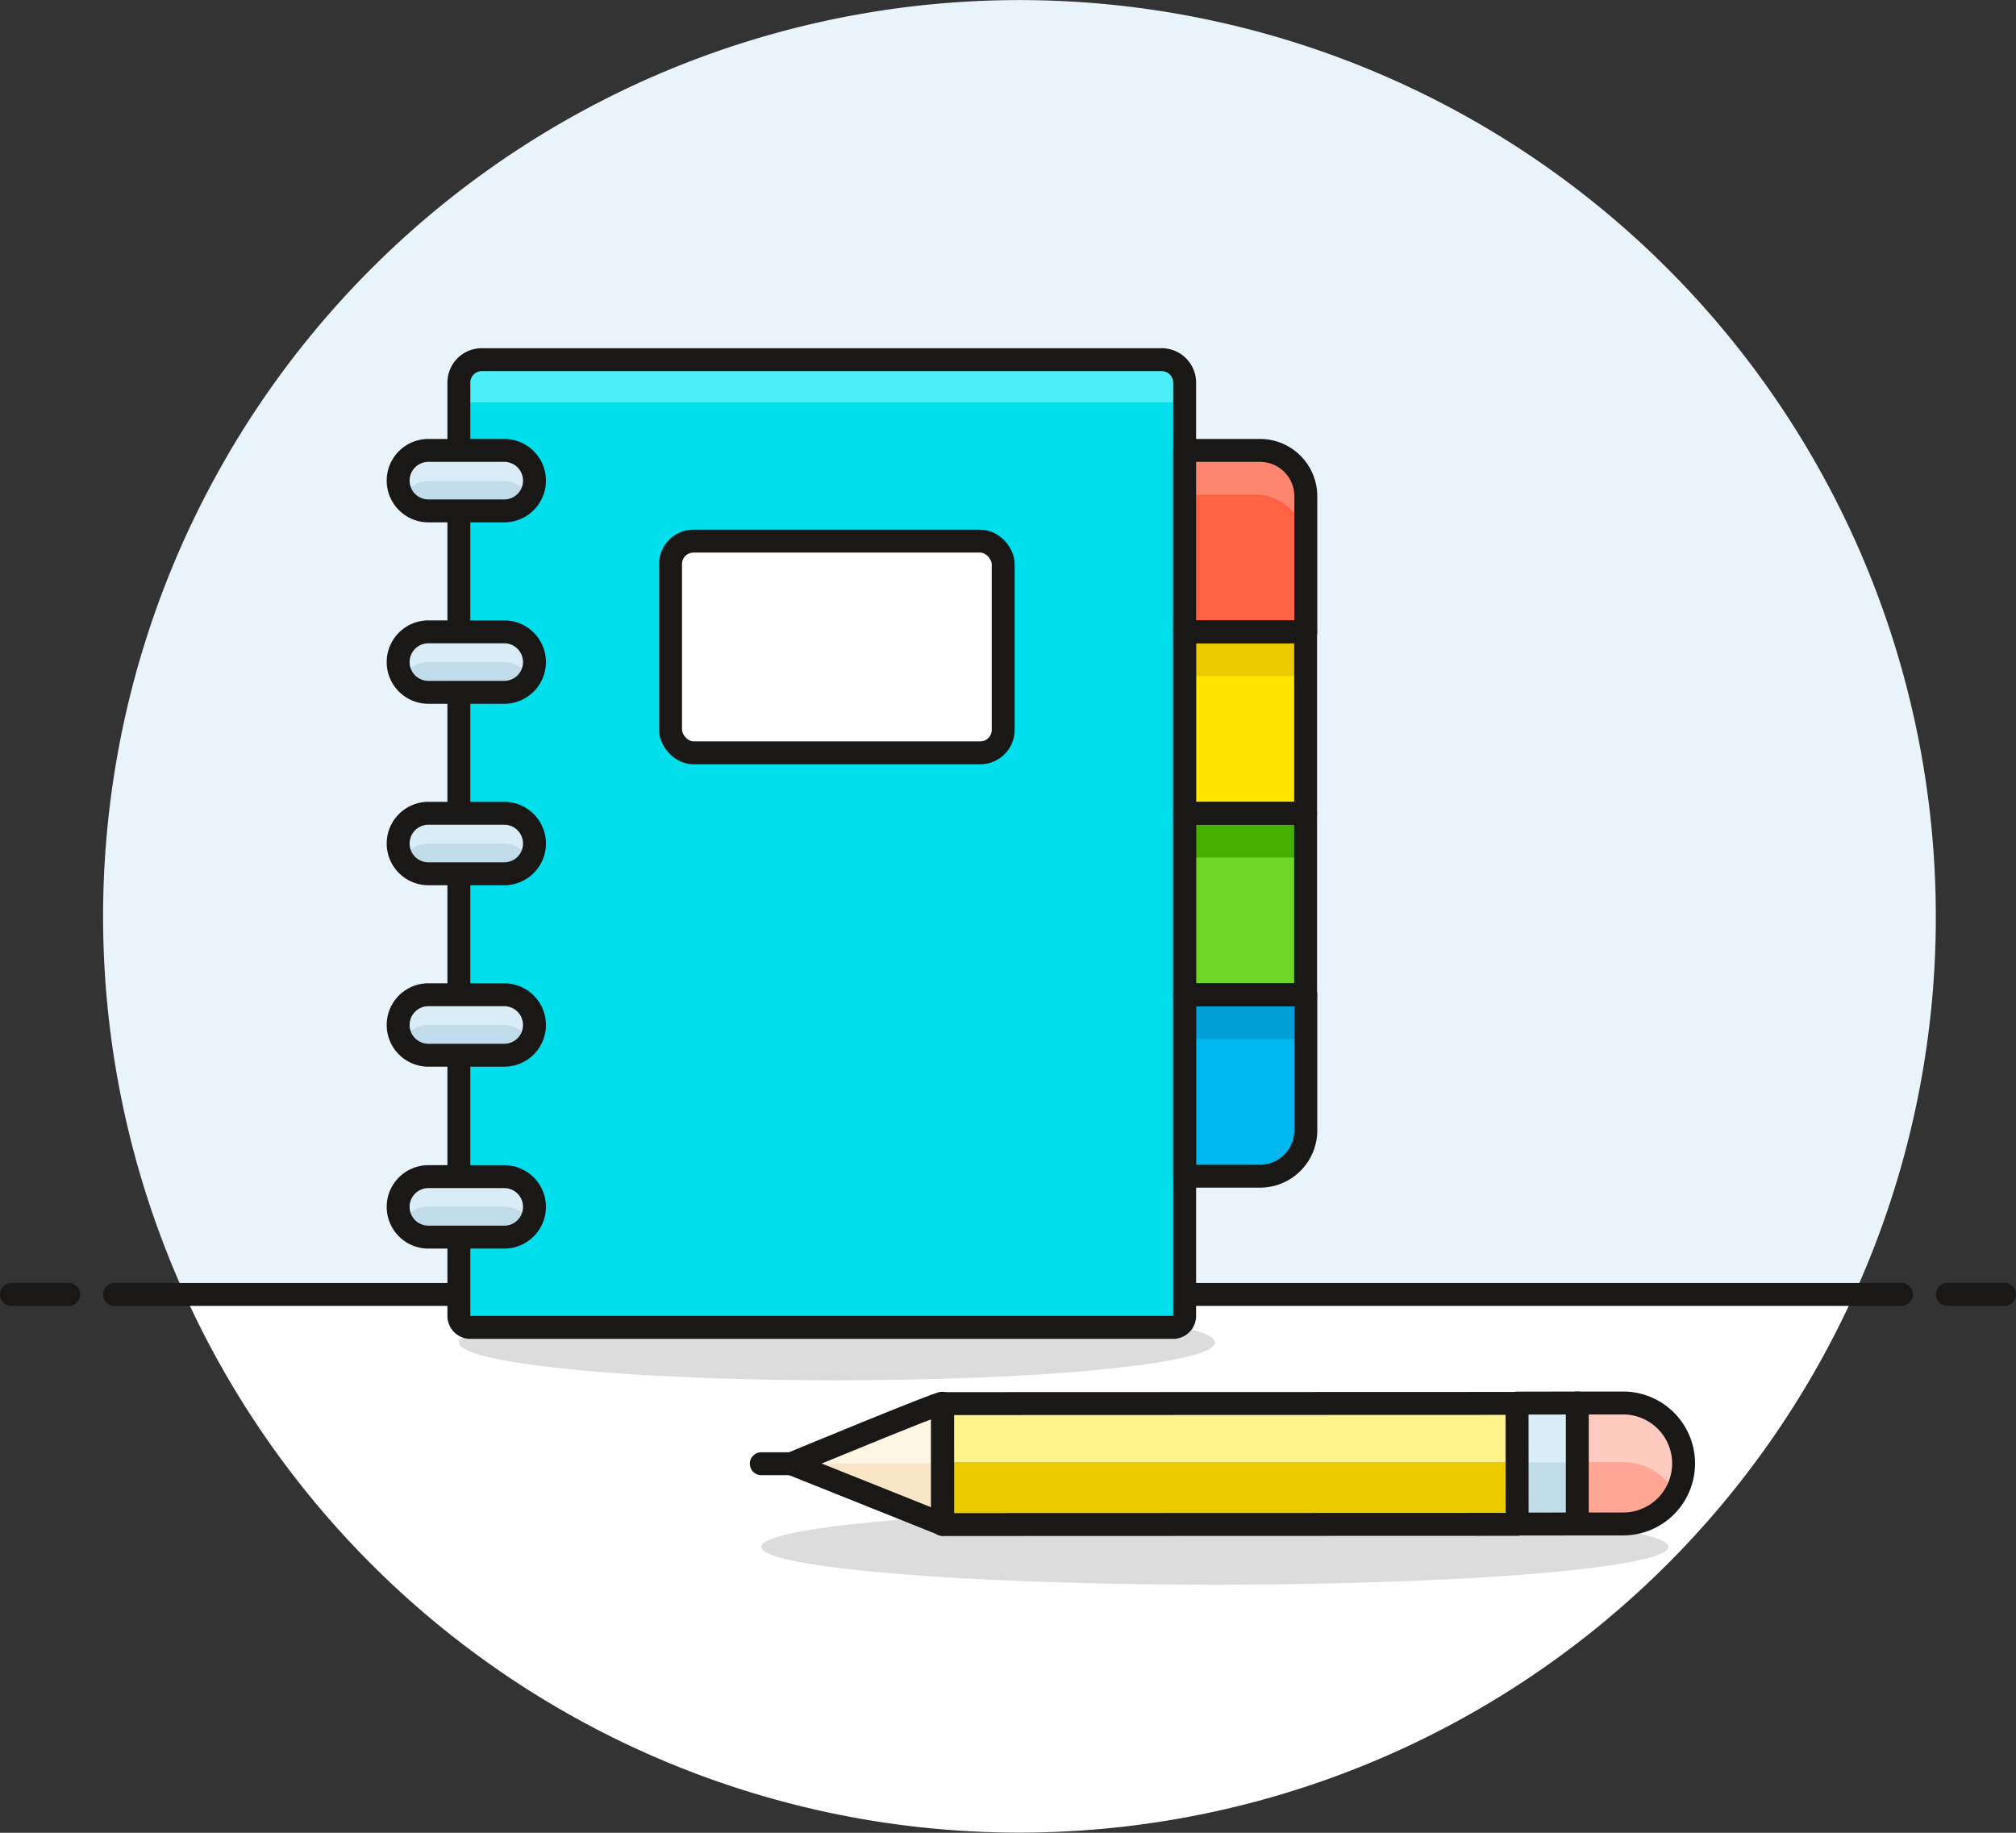 <svg xmlns="http://www.w3.org/2000/svg" viewBox="0 0 88 80"><rect x="0" y="0" width="88" height="80" fill="#333333" stroke="none"/><defs><style>.cls-1{fill:#e8f4fa;}.cls-2{fill:#fff;}.cls-13,.cls-16,.cls-3{fill:none;}.cls-13,.cls-24,.cls-3{stroke:#191816;stroke-linejoin:round;}.cls-24,.cls-3{stroke-linecap:round;}.cls-4{fill:#00b8f0;}.cls-5{fill:#6dd627;}.cls-6{fill:#ffe500;}.cls-7{fill:#ebcb00;}.cls-8{fill:#46b000;}.cls-9{fill:#009fd9;}.cls-10{fill:#191816;opacity:0.15;}.cls-11{fill:#00dfeb;}.cls-12{fill:#4aeff7;}.cls-14{fill:#ff6242;}.cls-15{fill:#ff866e;}.cls-17{fill:#c0dceb;}.cls-18{fill:#daedf7;}.cls-19{fill:#fff48c;}.cls-20{fill:#f7e5c6;}.cls-21{fill:#fff5e3;}.cls-22{fill:#ffa694;}.cls-23{fill:#ffcabf;}.cls-24{fill:#656769;}</style></defs><title>documentation</title><g id="Calque_2" data-name="Calque 2"><g id="Multicolor"><g id="Background"><g id="New_Symbol_28" data-name="New Symbol 28"><path class="cls-1" d="M84.5,40A40,40,0,1,0,8.06,56.5H80.94A39.84,39.84,0,0,0,84.5,40Z"/><path class="cls-2" d="M8.06,56.5a40,40,0,0,0,72.87,0Z"/><line class="cls-3" x1="5" y1="56.5" x2="83" y2="56.5"/><line class="cls-3" x1="0.5" y1="56.5" x2="3" y2="56.5"/><line class="cls-3" x1="85" y1="56.5" x2="87.5" y2="56.5"/></g></g><g id="Scene"><path class="cls-4" d="M51.71,43.42H57a0,0,0,0,1,0,0v5.92a2,2,0,0,1-2,2H51.71a0,0,0,0,1,0,0V43.42A0,0,0,0,1,51.71,43.42Z"/><rect class="cls-5" x="51.71" y="35.5" width="5.28" height="7.92"/><rect class="cls-6" x="51.71" y="27.58" width="5.28" height="7.92"/><rect class="cls-7" x="51.71" y="27.58" width="5.28" height="1.93"/><rect class="cls-8" x="51.71" y="35.5" width="5.28" height="1.93"/><rect class="cls-9" x="51.71" y="43.42" width="5.28" height="1.93"/><ellipse class="cls-10" cx="36.53" cy="58.6" rx="16.5" ry="1.65"/><ellipse class="cls-10" cx="53.03" cy="67.52" rx="19.8" ry="1.65"/><path class="cls-11" d="M21,15.7H50.71a1,1,0,0,1,1,1V57.44a.5.5,0,0,1-.5.5H20.53a.5.5,0,0,1-.5-.5V16.7A1,1,0,0,1,21,15.7Z"/><path class="cls-12" d="M51.71,16.8a1.1,1.1,0,0,0-1.1-1.1H21.13A1.1,1.1,0,0,0,20,16.8v1.31a.55.55,0,0,1,.55-.55H51.16a.55.55,0,0,1,.55.55Z"/><rect class="cls-2" x="29.27" y="23.62" width="14.52" height="9.24" rx="1" ry="1"/><path class="cls-13" d="M21,15.7H50.71a1,1,0,0,1,1,1V57.44a.5.5,0,0,1-.5.5H20.53a.5.5,0,0,1-.5-.5V16.7A1,1,0,0,1,21,15.7Z"/><path class="cls-14" d="M51.71,19.66H55a2,2,0,0,1,2,2v5.92a0,0,0,0,1,0,0H51.71a0,0,0,0,1,0,0V19.66A0,0,0,0,1,51.71,19.66Z"/><path class="cls-15" d="M57,21.86a2.2,2.2,0,0,0-2.2-2.2H51.71v1.93h3.08a2.2,2.2,0,0,1,2.2,2.2Z"/><path class="cls-13" d="M51.71,19.66H55a2,2,0,0,1,2,2v5.92a0,0,0,0,1,0,0H51.71a0,0,0,0,1,0,0V19.66A0,0,0,0,1,51.71,19.66Z"/><rect class="cls-16" x="51.71" y="35.5" width="5.28" height="7.92"/><path class="cls-16" d="M51.71,43.42H57a0,0,0,0,1,0,0v5.92a2,2,0,0,1-2,2H51.71a0,0,0,0,1,0,0V43.42A0,0,0,0,1,51.71,43.42Z"/><rect class="cls-16" x="51.71" y="27.58" width="5.28" height="7.92"/><rect class="cls-16" x="51.71" y="35.5" width="5.28" height="7.92"/><path class="cls-16" d="M51.71,43.42H57a0,0,0,0,1,0,0v5.92a2,2,0,0,1-2,2H51.71a0,0,0,0,1,0,0V43.42A0,0,0,0,1,51.71,43.42Z"/><rect class="cls-13" x="51.71" y="27.58" width="5.28" height="7.92"/><rect class="cls-13" x="51.71" y="35.5" width="5.28" height="7.92"/><path class="cls-13" d="M51.71,43.42H57a0,0,0,0,1,0,0v5.92a2,2,0,0,1-2,2H51.71a0,0,0,0,1,0,0V43.42A0,0,0,0,1,51.71,43.42Z"/><rect class="cls-13" x="29.27" y="23.62" width="14.52" height="9.24" rx="1" ry="1"/><path class="cls-17" d="M23.33,21A1.32,1.32,0,0,1,22,22.3h-3.3a1.32,1.32,0,0,1,0-2.64H22A1.32,1.32,0,0,1,23.33,21Z"/><path class="cls-18" d="M18.71,21H22a1.3,1.3,0,0,1,1.12.66,1.28,1.28,0,0,0,.2-.66A1.32,1.32,0,0,0,22,19.66h-3.3A1.32,1.32,0,0,0,17.39,21a1.29,1.29,0,0,0,.2.66A1.3,1.3,0,0,1,18.71,21Z"/><path class="cls-3" d="M23.33,21A1.32,1.32,0,0,1,22,22.3h-3.3a1.32,1.32,0,0,1,0-2.64H22A1.32,1.32,0,0,1,23.33,21Z"/><path class="cls-17" d="M23.33,28.9A1.32,1.32,0,0,1,22,30.22h-3.3a1.32,1.32,0,0,1,0-2.64H22A1.32,1.32,0,0,1,23.33,28.9Z"/><path class="cls-18" d="M18.71,28.9H22a1.3,1.3,0,0,1,1.12.66,1.29,1.29,0,0,0,.2-.66A1.32,1.32,0,0,0,22,27.58h-3.3a1.32,1.32,0,0,0-1.32,1.32,1.29,1.29,0,0,0,.2.66A1.3,1.3,0,0,1,18.71,28.9Z"/><path class="cls-3" d="M23.33,28.9A1.32,1.32,0,0,1,22,30.22h-3.3a1.32,1.32,0,0,1,0-2.64H22A1.32,1.32,0,0,1,23.33,28.9Z"/><path class="cls-17" d="M23.33,36.82A1.32,1.32,0,0,1,22,38.14h-3.3a1.32,1.32,0,0,1,0-2.64H22A1.32,1.32,0,0,1,23.33,36.82Z"/><path class="cls-18" d="M18.71,36.82H22a1.3,1.3,0,0,1,1.12.66,1.28,1.28,0,0,0,.2-.66A1.32,1.32,0,0,0,22,35.5h-3.3a1.32,1.32,0,0,0-1.32,1.32,1.29,1.29,0,0,0,.2.66A1.3,1.3,0,0,1,18.71,36.82Z"/><path class="cls-3" d="M23.33,36.82A1.32,1.32,0,0,1,22,38.14h-3.3a1.32,1.32,0,0,1,0-2.64H22A1.32,1.32,0,0,1,23.33,36.82Z"/><path class="cls-17" d="M23.33,44.74A1.32,1.32,0,0,1,22,46.06h-3.3a1.32,1.32,0,0,1,0-2.64H22A1.32,1.32,0,0,1,23.33,44.74Z"/><path class="cls-18" d="M18.71,44.74H22a1.3,1.3,0,0,1,1.12.66,1.29,1.29,0,0,0,.2-.66A1.32,1.32,0,0,0,22,43.42h-3.3a1.32,1.32,0,0,0-1.32,1.32,1.29,1.29,0,0,0,.2.66A1.3,1.3,0,0,1,18.71,44.74Z"/><path class="cls-3" d="M23.33,44.74A1.32,1.32,0,0,1,22,46.06h-3.3a1.32,1.32,0,0,1,0-2.64H22A1.32,1.32,0,0,1,23.33,44.74Z"/><path class="cls-17" d="M23.33,52.66A1.32,1.32,0,0,1,22,54h-3.3a1.32,1.32,0,0,1,0-2.64H22A1.32,1.32,0,0,1,23.33,52.66Z"/><path class="cls-18" d="M18.71,52.66H22a1.3,1.3,0,0,1,1.12.66,1.28,1.28,0,0,0,.2-.66A1.32,1.32,0,0,0,22,51.34h-3.3a1.32,1.32,0,0,0-1.32,1.32,1.29,1.29,0,0,0,.2.66A1.3,1.3,0,0,1,18.71,52.66Z"/><path class="cls-3" d="M23.33,52.66A1.32,1.32,0,0,1,22,54h-3.3a1.32,1.32,0,0,1,0-2.64H22A1.32,1.32,0,0,1,23.33,52.66Z"/><rect class="cls-7" x="51.05" y="51.35" width="5.28" height="25.08" transform="translate(117.56 10.19) rotate(89.98)"/><rect class="cls-19" x="41.15" y="61.25" width="25.08" height="2.57"/><path class="cls-20" d="M41.14,61.25c-.11-.05-6.6,2.64-6.6,2.64l6.6,2.64Z"/><path class="cls-21" d="M41.14,61.25c-.11-.05-6.6,2.64-6.6,2.64h6.6Z"/><path class="cls-3" d="M41.14,61.25c-.11-.05-6.6,2.64-6.6,2.64l6.6,2.64Z"/><rect class="cls-3" x="51.05" y="51.35" width="5.28" height="25.08" transform="translate(117.56 10.19) rotate(89.98)"/><rect class="cls-17" x="64.91" y="62.56" width="5.28" height="2.64" transform="translate(131.4 -3.69) rotate(89.98)"/><rect class="cls-18" x="66.22" y="61.25" width="2.65" height="2.64" transform="matrix(0, 1, -1, 0, 130.06, -5.03)"/><rect class="cls-3" x="64.91" y="62.56" width="5.28" height="2.64" transform="translate(131.4 -3.69) rotate(89.98)"/><path class="cls-22" d="M70.85,66.52a2.64,2.64,0,0,0,0-5.28h-2v5.28Z"/><path class="cls-23" d="M70.84,63.82a2.63,2.63,0,0,1,2.29,1.35,2.62,2.62,0,0,0-2.29-3.93h-2v2.58Z"/><path class="cls-3" d="M70.85,66.52a2.64,2.64,0,0,0,0-5.28h-2v5.28Z"/><line class="cls-24" x1="34.55" y1="63.89" x2="33.23" y2="63.89"/></g></g></g></svg>